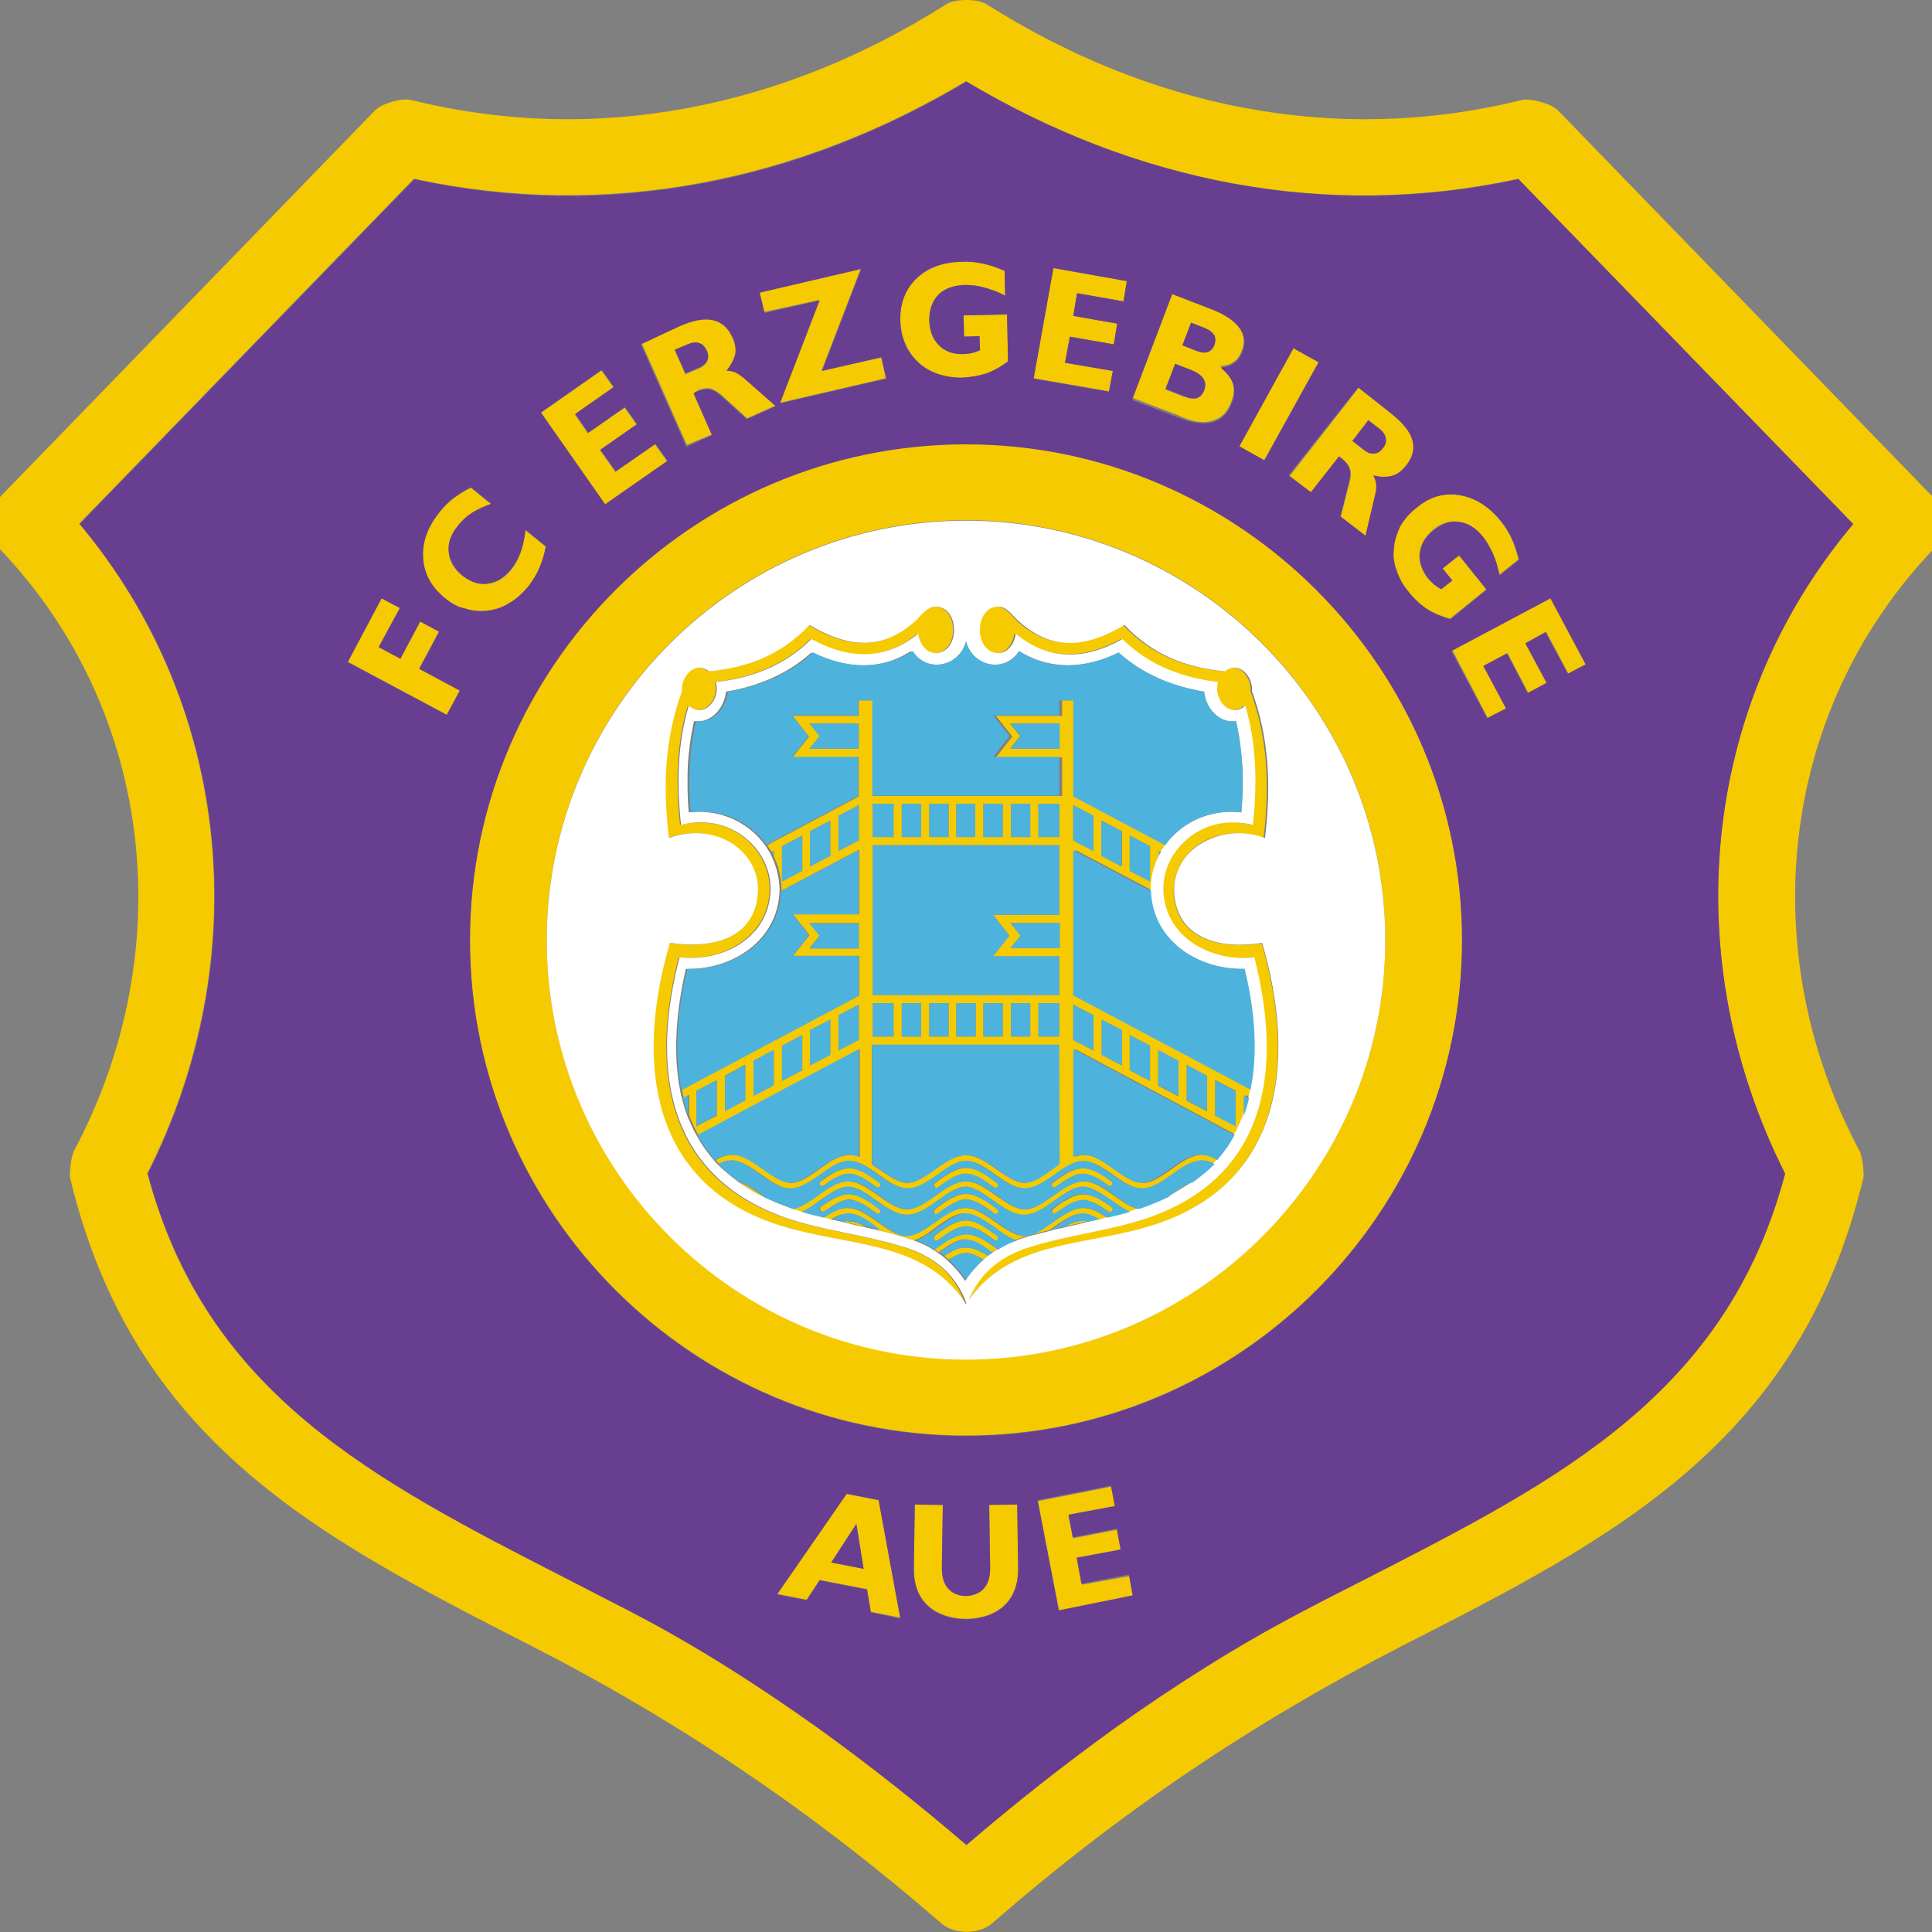 <?xml version="1.0" encoding="UTF-8"?>
<svg xmlns="http://www.w3.org/2000/svg" xmlns:xlink="http://www.w3.org/1999/xlink" version="1.1" id="Profi" x="0px" y="0px" viewBox="0 0 400 400" style="enable-background:new 0 0 400 400;" xml:space="preserve">
<rect x="0" y="0" width="400" height="400" fill="#808080" stroke="none"/>
<style type="text/css">
	.st0{fill:#F6CA00;}
	.st1{fill:#683F90;}
	.st2{fill:#FFFFFF;}
	.st3{fill:#4EB3DC;}
</style>
<g id="FC_x5F_Erzgebirge_x5F_Aue">
	<path class="st0" d="M90.9,130.7l-3.9-2.1l-4.1,7.7l-4.5-2.4l4.4-8.1l-3.8-2l-7,13.2L92.5,148l2.7-5.1l-8.4-4.5L90.9,130.7z    M101.1,126.5c1.5-0.2,3-0.7,4.4-1.6c1.4-0.8,2.6-2,3.8-3.3c1-1.2,1.8-2.6,2.4-4c0.6-1.4,1.1-2.9,1.3-4.4l-4.2-3.4   c-0.2,1.7-0.5,3.2-1,4.6c-0.5,1.4-1.2,2.7-2.1,3.7c-1.4,1.7-3,2.6-4.8,2.8c-1.8,0.2-3.5-0.4-5.2-1.7c-1.7-1.4-2.7-3-2.8-4.9   c-0.2-1.8,0.5-3.7,2-5.5c0.8-1,1.8-1.9,2.9-2.6c1.1-0.8,2.4-1.4,3.9-1.8l-4.2-3.4c-1.3,0.6-2.5,1.4-3.6,2.2   c-1.1,0.9-2.1,1.8-2.9,2.9c-2.5,3.1-3.6,6.2-3.4,9.5c0.2,3.2,1.7,6,4.5,8.3c1.3,1.1,2.8,1.8,4.3,2.3   C97.9,126.6,99.5,126.7,101.1,126.5z M138.1,95.5l-2.5-3.5l-8.2,5.7l-3.2-4.5l7.6-5.3l-2.5-3.5l-7.6,5.3l-2.7-3.9l8-5.6l-2.5-3.5   l-12.7,8.9l13.3,19L138.1,95.5z M147.5,89.9l-3.8-8.6c0.1-0.1,0.2-0.1,0.3-0.2c0.2-0.1,0.3-0.1,0.3-0.2c1-0.5,1.9-0.6,2.6-0.5   c0.7,0.1,1.5,0.6,2.4,1.3l5.4,4.9l6-2.7l-6.6-5.8c-0.6-0.6-1.2-1-1.8-1.2c-0.6-0.3-1.2-0.4-1.8-0.3c1-1.2,1.6-2.3,1.8-3.4   c0.2-1.1,0.1-2.3-0.5-3.4c-0.9-2.1-2.3-3.4-4.1-3.7c-1.8-0.4-4.2,0.1-7,1.3l-7.9,3.5l9.4,21.2L147.5,89.9z M139.7,72.5l2.6-1.1   c0.9-0.4,1.7-0.5,2.4-0.3c0.7,0.2,1.2,0.7,1.6,1.5c0.4,0.8,0.4,1.5,0.1,2.2c-0.3,0.6-0.9,1.2-1.9,1.6l-2.6,1.1L139.7,72.5z    M169.6,62.1l-8.2,21.3l22-5.1l-1-4.4l-12.3,2.8l8.1-21.1l-21.1,4.8l1,4.2L169.6,62.1z M190.1,75c1.1,1,2.5,1.8,4,2.4   c1.5,0.5,3.2,0.8,5,0.8c1.8-0.1,3.6-0.4,5.2-0.9c1.5-0.6,3-1.4,4.4-2.5l-0.2-9.7l-9,0.2l0.1,4.4l3.2-0.1l0.1,2.9   c-0.6,0.3-1.1,0.4-1.7,0.6c-0.6,0.1-1.1,0.2-1.6,0.2c-2.2,0.1-3.9-0.6-5.2-1.8c-1.3-1.3-2-3-2-5.2c0-2.2,0.6-4,1.9-5.3   c1.3-1.3,3.2-2,5.5-2c1.2,0,2.5,0.2,3.9,0.5c1.4,0.4,2.9,0.9,4.4,1.7l-0.1-5.1c-1.5-0.7-2.9-1.2-4.4-1.5c-1.4-0.3-2.8-0.5-4.3-0.4   c-4,0.1-7.1,1.2-9.5,3.4c-2.4,2.3-3.5,5.2-3.4,8.8c0.1,1.7,0.4,3.3,1,4.8C188,72.7,189,73.9,190.1,75z M230.4,76.8l-9.9-1.7l1-5.4   l9.1,1.6l0.7-4.3l-9.1-1.6l0.8-4.7l9.6,1.7l0.7-4.2l-15.2-2.7l-4.1,22.8l15.6,2.7L230.4,76.8z M251,87.1c1.8-0.5,3.1-1.7,3.9-3.9   c0.6-1.4,0.7-2.7,0.3-4c-0.4-1.2-1.2-2.4-2.6-3.4c1.1-0.1,2.1-0.3,2.8-0.9c0.8-0.5,1.3-1.3,1.7-2.3c0.7-1.8,0.5-3.5-0.6-5   c-1.1-1.5-3-2.8-5.9-3.9l-8-3.1l-8.3,21.7l9.7,3.7C246.9,87.4,249.2,87.7,251,87.1z M246.6,66.8l2.8,1.1c1,0.4,1.6,0.9,2,1.5   c0.3,0.6,0.3,1.3,0,2.1c-0.3,0.8-0.8,1.2-1.4,1.4c-0.6,0.2-1.4,0.1-2.4-0.3l-2.8-1.1L246.6,66.8z M243.3,75.4l3.1,1.2   c1.3,0.5,2.3,1.1,2.7,1.8c0.5,0.7,0.5,1.5,0.2,2.5c-0.4,0.9-0.9,1.4-1.6,1.6c-0.8,0.2-1.8-0.1-3.2-0.6l-3.1-1.2L243.3,75.4z    M261.7,95.3L273,75l-5.2-2.9l-11.2,20.3L261.7,95.3z M271.5,102l5.8-7.4c0.1,0.1,0.2,0.1,0.3,0.2c0.2,0.1,0.2,0.2,0.3,0.2   c0.9,0.7,1.4,1.4,1.6,2.1c0.3,0.7,0.2,1.6-0.1,2.8l-1.8,7.1l5.2,4l2-8.5c0.2-0.8,0.3-1.5,0.2-2.2c-0.1-0.7-0.3-1.3-0.6-1.8   c1.5,0.4,2.7,0.4,3.9,0.1c1.1-0.3,2-1,2.8-2c1.4-1.8,1.9-3.6,1.4-5.4c-0.5-1.8-2-3.6-4.5-5.6l-6.7-5.3l-14.3,18.3L271.5,102z    M283.3,87l2.2,1.7c0.8,0.6,1.3,1.3,1.4,2c0.2,0.7,0,1.4-0.6,2.1c-0.6,0.7-1.2,1.1-1.8,1.1c-0.7,0.1-1.5-0.3-2.3-0.9l-2.2-1.7   L283.3,87z M310.6,107.8c-2.5-3.1-5.3-4.8-8.6-5.3c-3.2-0.5-6.2,0.4-9,2.7c-1.3,1.1-2.4,2.4-3.2,3.7c-0.8,1.4-1.2,3-1.3,4.6   c-0.2,1.5,0.1,3.1,0.6,4.6c0.5,1.5,1.3,3,2.5,4.4c1.2,1.5,2.5,2.7,3.9,3.6c1.4,0.9,3,1.5,4.7,2l7.5-6.1l-5.7-7.1l-3.4,2.7l2,2.5   l-2.3,1.8c-0.6-0.3-1-0.6-1.5-1c-0.5-0.4-0.9-0.8-1.2-1.2c-1.3-1.7-1.9-3.4-1.7-5.2c0.2-1.8,1.1-3.4,2.8-4.8c1.7-1.4,3.5-2,5.3-1.7   c1.8,0.2,3.5,1.2,5,3.1c0.7,0.9,1.4,2.1,2,3.4c0.6,1.3,1,2.8,1.4,4.5l4-3.2c-0.4-1.6-0.9-3.1-1.5-4.4   C312.3,110.2,311.6,109,310.6,107.8z M308,148.6l3.9-2l-4.7-8.8l4.9-2.6l4.3,8.2l3.9-2.1l-4.4-8.2l4.2-2.3l4.6,8.6l3.8-2l-7.3-13.7   l-20.5,10.9L308,148.6z M175.3,309.2L160.9,330l6.1,1.2l2.7-4.1l9.8,1.9l0.8,4.7l6.1,1.2l-4.5-24.5L175.3,309.2z M172.1,323.5   l5.2-8l1.5,9.3L172.1,323.5z M224,328.1l-1-5.4l9.1-1.7l-0.8-4.3l-9.1,1.8l-0.9-4.7l9.6-1.8l-0.8-4.2l-15.2,3l4.4,22.8l15.5-3   l-0.8-4.3L224,328.1z M186,257.9c-8.1-2.4-16.1-3.2-23.6-5.8c-25.2-8.8-27.6-31.6-21.9-53.9c8.8,1,18-3.9,18.8-13.1   c0.5-5.9-3.1-11.2-8.4-13.6c-3-1.3-6.5-1.6-10.1-0.7c-0.9-8.3-0.8-16.8,1.6-24.7c3.1,2.8,6.7-1.3,5.6-4.9   c7.4-0.9,14.3-3.4,19.8-8.9c8,4.5,15.5,4.4,22.1-1.1c0.3,2.3,1.8,4,3.6,4c5.1,0,5.1-9.6,0-9.6c-1.8,0-2.9,1.9-4.2,3   c-7,6.3-14,5.5-21.9,0.8c-6,6.3-12.8,8.8-20.8,9.6c-2.8-2.3-5.9,1-5.6,4.1c-3.6,9.8-4,19.8-2.7,30.4c3.7-1.4,7.8-1.3,11.1,0.1   c4.6,1.9,7.7,6.2,7.3,11.4c-0.7,9.6-10,11.6-18.2,10.2c-7.1,24.1-4.6,50.3,23.4,58.7c13.8,4.2,29.4,2.9,37.9,16.1   C197.4,262.8,192.1,259.6,186,257.9z M250.5,173.6c3.3-1.4,7.4-1.5,11.1-0.1c1.3-10.6,0.9-20.6-2.7-30.4c0.3-3.1-2.8-6.4-5.6-4.1   c-8-0.8-14.8-3.3-20.8-9.6c-8,4.7-14.9,5.4-21.9-0.8c-1.2-1.1-2.4-3-4.2-3c-5.1,0-5.1,9.6,0,9.6c1.8,0,3.3-1.7,3.6-4   c6.6,5.4,14.1,5.5,22.1,1.1c5.5,5.5,12.4,8.1,19.8,8.9c-1.1,3.6,2.5,7.7,5.6,4.9c2.4,8,2.5,16.5,1.6,24.7c-3.6-1-7.1-0.6-10.1,0.7   c-5.3,2.4-8.9,7.7-8.4,13.6c0.8,9.3,10,14.1,18.8,13.1c5.8,22.2,3.3,45-21.9,53.9c-7.5,2.6-15.5,3.4-23.6,5.8   c-6.1,1.7-11.4,5-14,12.2c8.5-13.2,24.2-11.9,37.9-16.1c28-8.4,30.5-34.6,23.4-58.7c-8.2,1.3-17.5-0.6-18.2-10.2   C242.8,179.8,245.9,175.5,250.5,173.6z M206.4,255.8c-1.1-0.7-2.1-1.5-3.1-2.1c-1.1-0.6-2.2-1-3.3-1c-1.1,0-2.2,0.4-3.3,1   c-1,0.6-2.1,1.3-3.1,2.1c-0.6,0.5,0,1.4,0.7,0.9c1-0.7,2-1.4,3-2c1-0.5,1.9-0.8,2.8-0.8c0.9,0,1.8,0.4,2.8,0.8c1,0.6,2,1.3,3,2   C206.4,257.2,207,256.3,206.4,255.8z M178.5,249.2c0.9,0.5,1.9,1.2,2.9,1.9c0.7,0.5,1.3-0.4,0.7-0.9c-1-0.7-2-1.4-3-2   c-1.1-0.6-2.2-1-3.2-1c-1,0-2,0.4-3,0.8c-0.9,0.5-1.9,1.1-2.8,1.8c-0.7,0.5,0,1.4,0.7,0.9c0.9-0.6,1.8-1.2,2.7-1.7   c0.9-0.4,1.7-0.7,2.5-0.7C176.6,248.4,177.6,248.8,178.5,249.2z M194.2,251.2c1-0.7,2-1.4,3-2c1-0.5,1.9-0.9,2.8-0.9   c0.9,0,1.8,0.4,2.8,0.9c1,0.5,2,1.2,3,2c0.7,0.5,1.3-0.4,0.7-0.9c-1.1-0.8-2.1-1.5-3.1-2.1c-1.1-0.6-2.2-1-3.3-1   c-1.1,0-2.2,0.4-3.3,1c-1,0.6-2.1,1.3-3.1,2.1C193,250.8,193.6,251.8,194.2,251.2z M230.1,249.9c-0.9-0.7-1.9-1.3-2.8-1.8   c-1-0.5-2-0.8-3-0.8c-1.1,0-2.2,0.4-3.2,1c-1,0.5-2,1.2-3,2c-0.7,0.5,0,1.4,0.7,0.9c1-0.7,2-1.4,2.9-1.9c0.9-0.5,1.8-0.8,2.7-0.8   c0.8,0,1.6,0.3,2.5,0.7c0.9,0.5,1.8,1.1,2.7,1.7C230.1,251.3,230.8,250.4,230.1,249.9z M204.8,311.5l0.2,13c0,1.8-0.4,3.3-1.3,4.3   c-1.8,2-5.6,2.1-7.4,0c-0.9-1-1.3-2.4-1.3-4.3l0.2-13l-5.8-0.1l-0.2,13.3c-0.1,3.2,0.9,5.8,2.8,7.6c4,3.8,12.1,3.8,16,0   c1.9-1.8,2.8-4.4,2.8-7.6l-0.2-13.3L204.8,311.5z M170.6,245.4c0.9-0.7,1.8-1.3,2.7-1.7c0.9-0.5,1.7-0.7,2.5-0.7   c0.9,0,1.8,0.3,2.7,0.8c0.9,0.5,1.9,1.2,2.9,1.9c0.7,0.5,1.3-0.5,0.7-0.9c-1-0.7-2-1.4-3-2c-1.1-0.6-2.2-0.9-3.2-0.9   c-1,0-2,0.3-3,0.8c-0.9,0.5-1.9,1.1-2.8,1.8C169.2,244.9,169.9,245.9,170.6,245.4z M194.2,245.8c1-0.7,2-1.4,3-2   c1-0.5,1.9-0.8,2.8-0.8c0.9,0,1.8,0.3,2.8,0.8c1,0.6,2,1.3,3,2c0.7,0.5,1.3-0.5,0.7-0.9c-1.1-0.7-2.1-1.5-3.1-2.1   c-1.1-0.6-2.2-1-3.3-1c-1.1,0-2.2,0.4-3.3,1c-1,0.6-2.1,1.3-3.1,2.1C193,245.3,193.6,246.3,194.2,245.8z M218.6,245.7   c1-0.7,2-1.4,2.9-1.9c0.9-0.5,1.8-0.8,2.7-0.8c0.8,0,1.6,0.3,2.5,0.7c0.9,0.4,1.8,1,2.7,1.7c0.7,0.5,1.3-0.5,0.7-0.9   c-0.9-0.7-1.9-1.3-2.8-1.8c-1-0.5-2-0.8-3-0.8c-1.1,0-2.2,0.4-3.2,0.9c-1,0.6-2,1.3-3,2C217.3,245.2,218,246.2,218.6,245.7z    M400.1,102.8l-77.5-79.9c-1.3-1.4-5.6-2.6-7.5-2.2c-38.8,9.6-77.3,1.4-110.8-19.8c-2-1.2-6.5-1.2-8.4,0   c-33.5,21.2-72,29.4-110.8,19.8c-1.9-0.5-6.2,0.8-7.5,2.2l-77.5,79.9c-2.7,2.7-2.7,8.2-0.1,10.9c32.3,33.9,37.1,83.8,15.3,124.6   c-0.5,0.9-1,4.6-0.8,5.5c13.1,54.8,51.4,74.4,95.4,96.9c31.4,16.1,58.6,34.6,85.1,57.6c2.6,2.2,7.7,2.2,10.3,0   c26.5-23.1,53.8-41.5,85.1-57.6c44-22.4,82.3-42.1,95.4-96.9c0.2-1-0.3-4.7-0.8-5.5c-21.8-40.8-17-90.7,15.3-124.6   C402.8,111,402.8,105.5,400.1,102.8z M369.5,242.9c-12.1,45.6-46.8,63.4-86.4,83.7c-4.5,2.3-9.1,4.7-13.6,7   c-13.5,7-26.3,15.2-38.8,24.1c-10.4,7.5-20.7,15.6-30.7,24.2c-10-8.6-20.3-16.7-30.7-24.2c-12.5-8.9-25.4-17.1-38.8-24.1   c-4.5-2.4-9.1-4.7-13.6-7c-39.6-20.3-74.3-38-86.4-83.7c22.2-43.9,17.8-96.4-14.1-134.5l69.3-71.4c39.9,8.6,79.5,0.6,114.3-20.2   c34.8,20.8,74.4,28.9,114.3,20.2l69.3,71.4C351.7,146.5,347.4,199,369.5,242.9z M200,91.9c-56.5,0-102.7,46.2-102.7,102.7   c0,56.5,46.2,102.6,102.7,102.6c56.5,0,102.7-46.1,102.7-102.6C302.7,138.1,256.5,91.9,200,91.9z M200,281.4   c-47.8,0-86.8-39-86.8-86.8c0-47.9,39-86.9,86.8-86.9c47.8,0,86.8,39,86.8,86.9C286.8,242.4,247.8,281.4,200,281.4z M196.7,259.3   c-0.4,0.2-0.8,0.5-1.2,0.7c0.3,0.3,0.6,0.5,0.9,0.8c0.3-0.2,0.6-0.4,0.8-0.5c1-0.5,1.9-0.9,2.8-0.9c0.9,0,1.8,0.4,2.8,0.9   c0.3,0.2,0.6,0.3,0.8,0.5c0.3-0.3,0.6-0.5,0.9-0.8c-0.4-0.3-0.8-0.5-1.2-0.7c-1.1-0.6-2.2-1-3.3-1   C198.9,258.2,197.8,258.6,196.7,259.3z M206.5,258.6c-0.1-0.1-0.1-0.1-0.2-0.1c-2.1-1.5-4.2-3-6.4-3c-2.2,0-4.3,1.5-6.4,3   c-0.1,0.1-0.1,0.1-0.2,0.1c0.4,0.2,0.7,0.4,1,0.7c1.9-1.4,3.7-2.7,5.5-2.7c1.7,0,3.6,1.3,5.5,2.7   C205.8,259,206.2,258.8,206.5,258.6z M235.7,250.3c-1.6-0.3-3.3-1.5-5-2.7c-2.1-1.5-4.2-3-6.4-3c-2.2,0-4.3,1.5-6.4,3   c-2,1.4-3.9,2.8-5.8,2.8c-1.8,0-3.8-1.4-5.8-2.8c-2.1-1.5-4.2-3-6.4-3c-2.2,0-4.3,1.5-6.4,3c-2,1.4-3.9,2.8-5.8,2.8   c-1.8,0-3.8-1.4-5.8-2.8c-2.1-1.5-4.2-3-6.4-3c-2.2,0-4.3,1.5-6.4,3c-1.7,1.2-3.4,2.5-5,2.7c0.6,0.2,1.3,0.4,1.9,0.6   c1.3-0.6,2.6-1.5,3.8-2.4c2-1.4,3.9-2.8,5.8-2.8c1.8,0,3.8,1.4,5.8,2.8c2.1,1.5,4.2,3,6.4,3c2.2,0,4.3-1.5,6.4-3   c2-1.4,3.9-2.8,5.7-2.8c1.8,0,3.7,1.4,5.7,2.8c2.1,1.5,4.2,3,6.4,3c2.2,0,4.3-1.5,6.4-3c2-1.4,3.9-2.8,5.8-2.8   c1.8,0,3.8,1.4,5.8,2.8c1.2,0.9,2.5,1.8,3.8,2.4C234.4,250.7,235.1,250.5,235.7,250.3z M221,253.7c-0.1,0.1-0.2,0.1-0.3,0.2   c1.1-0.3,2.3-0.5,3.4-0.8c0.4-0.1,0.8-0.2,1.2-0.3c-0.4-0.1-0.7-0.1-1.1-0.1C223.2,252.8,222.1,253.1,221,253.7z M229.2,252.1   c-1.6-1.1-3.3-2-5-2c-2.2,0-4.3,1.5-6.4,3c-2,1.4-3.9,2.8-5.8,2.8c-1.8,0-3.8-1.4-5.8-2.8c-2.1-1.5-4.2-3-6.4-3   c-2.2,0-4.3,1.5-6.4,3c-2,1.4-3.9,2.8-5.8,2.8c-1.8,0-3.8-1.4-5.8-2.8c-2.1-1.5-4.2-3-6.4-3c-1.7,0-3.3,0.9-5,2   c0.5,0.1,1,0.3,1.5,0.4c1.2-0.7,2.3-1.2,3.4-1.2c1.8,0,3.8,1.4,5.8,2.8c0.3,0.2,0.6,0.4,0.8,0.6c1.4,0.4,2.8,0.7,4.3,1.1   c1,0.3,2,0.6,3,1c1.6-0.5,3.2-1.6,4.7-2.8c2-1.4,3.9-2.8,5.7-2.8c1.8,0,3.7,1.4,5.7,2.8c1.5,1.1,3.1,2.3,4.7,2.8c1-0.4,2-0.7,3-1   c1.4-0.4,2.9-0.8,4.3-1.1c0.3-0.2,0.6-0.4,0.8-0.6c2-1.4,3.9-2.8,5.8-2.8c1.1,0,2.3,0.5,3.4,1.2   C228.2,252.3,228.7,252.2,229.2,252.1z M241.6,248c2-0.9,3.7-2,5.3-3.1c-1.6,0.5-3.2,1.6-4.8,2.8   C241.9,247.7,241.7,247.9,241.6,248z M158.4,248c-0.2-0.1-0.4-0.3-0.5-0.4c-1.6-1.1-3.2-2.3-4.8-2.8C154.7,246,156.5,247,158.4,248   z M174.6,252.9c0.4,0.1,0.8,0.2,1.2,0.3c1.1,0.3,2.3,0.5,3.4,0.8c-0.1-0.1-0.2-0.2-0.3-0.2c-1.1-0.6-2.2-0.9-3.2-0.9   C175.4,252.8,175,252.8,174.6,252.9z M180.7,164.7V145h-2.9v3.2h-13.7l3.4,4.3l-3.4,4.3h13.7v8.1l-19,10.1c0.4,0.5,0.7,0.9,0.9,1.4   l0.5-0.3v1.2c0.8,1.6,1.3,3.4,1.5,5.3c0.1,0.6,0.1,1.2,0.1,1.8l16.1-8.5v13.4h-13.7l3.4,4.3l-3.4,4.3h13.7v8.2l-36.7,19.5   c0.1,0.6,0.2,1.2,0.4,1.7l1.1-0.6v4.3c0.1,0.3,0.2,0.6,0.4,0.9c0.2,0.6,0.5,1.1,0.7,1.6c0.2,0.5,0.5,1,0.8,1.5l33.4-17.8v22.3   c-3.2-1.2-5.9,0.8-8.4,2.6c-2,1.4-3.9,2.8-5.7,2.8c-1.8,0-3.8-1.4-5.8-2.8c-2.1-1.5-4.2-3-6.4-3c-1.2,0-2.4,0.4-3.5,1.1   c0.3,0.3,0.5,0.6,0.8,0.9c0.9-0.5,1.8-0.8,2.7-0.8c1.8,0,3.8,1.4,5.8,2.8c2.1,1.5,4.2,3,6.4,3c2.2,0,4.3-1.5,6.4-3   c5-3.6,6.5-3.6,11.5,0c2.1,1.5,4.2,3,6.4,3c2.2,0,4.3-1.5,6.4-3c5-3.6,6.4-3.6,11.4,0c2.1,1.5,4.2,3,6.4,3c2.2,0,4.3-1.5,6.4-3   c5-3.6,6.5-3.5,11.5,0c2.1,1.5,4.2,3,6.4,3c2.2,0,4.3-1.5,6.4-3c2-1.4,3.9-2.8,5.8-2.8c0.9,0,1.8,0.3,2.7,0.8   c0.3-0.3,0.5-0.6,0.8-0.9c-1.1-0.7-2.3-1.1-3.5-1.1c-2.2,0-4.3,1.5-6.4,3c-2,1.4-3.9,2.8-5.8,2.8c-1.8,0-3.7-1.4-5.7-2.8   c-2.5-1.8-5.2-3.8-8.4-2.6v-22.3l33.4,17.8c0.3-0.5,0.6-1,0.8-1.5c0.3-0.6,0.5-1.1,0.7-1.6c0.2-0.3,0.3-0.6,0.4-0.9v-4.3l1.1,0.6   c0.2-0.6,0.3-1.2,0.4-1.7l-36.7-19.5V176l16.1,8.5c0-0.6,0-1.2,0.1-1.9c0.2-1.8,0.7-3.6,1.5-5.2v-1.2l0.5,0.3   c0.3-0.5,0.6-1,0.9-1.4l-19-10.1V145h-2.9v3.2h-13.7l3.4,4.3l-3.4,4.3h13.7v8H180.7z M148.4,231l-4.2,2.2v-7.3l4.2-2.2V231z    M154.3,227.8l-4.2,2.2v-7.3l4.2-2.3V227.8z M160.2,224.7l-4.2,2.2v-7.3l4.2-2.2V224.7z M166.1,221.6l-4.2,2.2v-7.3l4.2-2.2V221.6z    M171.9,218.4l-4.2,2.2v-7.3l4.2-2.2V218.4z M177.8,215.3l-4.2,2.2v-7.3l4.2-2.2V215.3z M177.8,196.3h-10.2l2.1-2.6l-2.1-2.6h10.2   V196.3z M166.1,180.3l-4.2,2.2v-7.3l4.2-2.2V180.3z M171.9,177.2l-4.2,2.2v-7.3l4.2-2.2V177.2z M177.8,174l-4.2,2.2v-7.3l4.2-2.2   V174z M177.8,155h-10.2l2.1-2.6l-2.1-2.6h10.2V155z M215,166.4h4.3v6.9H215V166.4z M209.3,166.4h4v6.9h-4V166.4z M203.6,166.4h4   v6.9h-4V166.4z M198,166.4h3.9v6.9H198V166.4z M192.4,166.4h4v6.9h-4V166.4z M186.7,166.4h4v6.9h-4V166.4z M180.7,166.4h4.3v6.9   h-4.3V166.4z M180.7,175h38.6v14.4h-13.7l3.4,4.3l-3.4,4.3h13.7v8h-38.6V175z M219.3,207.7v6.9H215v-6.9H219.3z M213.3,207.7v6.9   h-4v-6.9H213.3z M207.6,207.7v6.9h-4v-6.9H207.6z M202,207.7v6.9H198v-6.9H202z M196.4,207.7v6.9h-4v-6.9H196.4z M190.7,207.7v6.9   h-4v-6.9H190.7z M180.7,207.7h4.3v6.9h-4.3V207.7z M217.8,242.1c-1.9,1.4-3.9,2.8-5.7,2.8c-1.8,0-3.8-1.4-5.8-2.8   c-5.4-3.9-7.3-3.9-12.7,0c-2,1.4-3.9,2.8-5.8,2.8c-1.8,0-3.8-1.4-5.8-2.8l-1.5-1v-24.8h38.7l0.1,24.7L217.8,242.1z M219.4,196.3   h-10.2l2.1-2.6l-2.1-2.6h10.2V196.3z M233.9,173l4.2,2.2v7.3l-4.2-2.2V173z M228.1,169.9l4.2,2.2v7.3l-4.2-2.2V169.9z M222.2,166.7   l4.2,2.2v7.3l-4.2-2.2V166.7z M251.6,223.6l4.2,2.2v7.3l-4.2-2.2V223.6z M245.7,220.5l4.2,2.3v7.3l-4.2-2.2V220.5z M239.8,217.4   l4.2,2.3v7.3l-4.2-2.2V217.4z M233.9,214.3l4.2,2.2v7.3l-4.2-2.2V214.3z M228.1,211.1l4.2,2.2v7.3l-4.2-2.2V211.1z M222.2,208   l4.2,2.2v7.3l-4.2-2.2V208z M209.1,155l2.1-2.6l-2.1-2.6h10.2v5.2H209.1z"></path>
	<path class="st1" d="M284.5,93.9c0.7,0,1.3-0.4,1.8-1.1c0.6-0.7,0.7-1.4,0.6-2.1c-0.1-0.7-0.6-1.4-1.4-2l-2.2-1.7l-3.3,4.3l2.2,1.7   C283,93.7,283.7,94,284.5,93.9z M383.7,108.5l-69.3-71.4c-39.9,8.6-79.5,0.6-114.3-20.2c-34.8,20.8-74.4,28.9-114.3,20.2   l-69.3,71.4c31.9,38,36.3,90.6,14.1,134.5c12.1,45.6,46.8,63.4,86.4,83.7c4.5,2.3,9.1,4.7,13.6,7c13.5,7,26.3,15.2,38.8,24.1   c10.4,7.5,20.7,15.6,30.7,24.2c10-8.6,20.3-16.7,30.7-24.2c12.5-8.9,25.4-17.1,38.8-24.1c4.5-2.4,9.1-4.7,13.6-7   c39.6-20.3,74.3-38,86.4-83.7C347.4,199,351.7,146.5,383.7,108.5z M302.1,102.5c3.2,0.5,6.1,2.3,8.6,5.3c0.9,1.1,1.7,2.4,2.3,3.7   c0.6,1.3,1.1,2.8,1.5,4.4l-4,3.2c-0.4-1.7-0.8-3.2-1.4-4.5c-0.6-1.3-1.3-2.5-2-3.4c-1.5-1.8-3.1-2.9-5-3.1   c-1.8-0.3-3.6,0.3-5.3,1.7c-1.7,1.4-2.6,2.9-2.8,4.8c-0.2,1.8,0.4,3.5,1.7,5.2c0.4,0.4,0.8,0.8,1.2,1.2c0.5,0.4,0.9,0.7,1.5,1   l2.3-1.8l-2-2.5l3.4-2.7l5.7,7.1l-7.5,6.1c-1.7-0.5-3.3-1.1-4.7-2c-1.4-0.9-2.7-2.1-3.9-3.6c-1.2-1.4-2-2.9-2.5-4.4   c-0.6-1.5-0.8-3.1-0.6-4.6c0.1-1.6,0.6-3.1,1.3-4.6c0.8-1.4,1.8-2.6,3.2-3.7C295.9,102.9,298.8,102,302.1,102.5z M281.2,80.2   l6.7,5.3c2.5,2,4,3.8,4.5,5.6c0.5,1.8,0.1,3.6-1.4,5.4c-0.8,1-1.7,1.7-2.8,2c-1.1,0.3-2.4,0.3-3.9-0.1c0.3,0.5,0.5,1.1,0.6,1.8   c0.1,0.7,0,1.4-0.2,2.2l-2,8.5l-5.2-4l1.8-7.1c0.3-1.1,0.3-2.1,0.1-2.8c-0.2-0.7-0.8-1.3-1.6-2.1c-0.1-0.1-0.2-0.1-0.3-0.2   c-0.1-0.1-0.2-0.1-0.3-0.2l-5.8,7.4l-4.6-3.5L281.2,80.2z M273,75l-11.2,20.3l-5.2-2.9l11.2-20.3L273,75z M242.7,60.9l8,3.1   c2.9,1.1,4.8,2.4,5.9,3.9c1.1,1.5,1.3,3.2,0.6,5c-0.4,1-0.9,1.7-1.7,2.3c-0.8,0.6-1.7,0.8-2.8,0.9c1.3,1.1,2.2,2.2,2.6,3.4   c0.4,1.2,0.3,2.6-0.3,4c-0.8,2.1-2.1,3.4-3.9,3.9c-1.8,0.5-4.2,0.2-7-0.9l-9.7-3.7L242.7,60.9z M218.1,55.5l15.2,2.7l-0.7,4.2   l-9.6-1.7l-0.8,4.7l9.1,1.6l-0.7,4.3l-9.1-1.6l-1,5.4l9.9,1.7l-0.8,4.3l-15.6-2.7L218.1,55.5z M189.8,57.6c2.4-2.3,5.5-3.4,9.5-3.4   c1.4-0.1,2.9,0.1,4.3,0.4c1.4,0.3,2.9,0.8,4.4,1.5l0.1,5.1c-1.5-0.8-3-1.3-4.4-1.7c-1.4-0.4-2.7-0.5-3.9-0.5   c-2.3,0.1-4.2,0.7-5.5,2c-1.3,1.3-1.9,3.1-1.9,5.3c0.1,2.2,0.7,3.9,2,5.2c1.3,1.3,3,1.9,5.2,1.8c0.5,0,1.1-0.1,1.6-0.2   c0.6-0.2,1.1-0.3,1.7-0.6l-0.1-2.9l-3.2,0.1l-0.1-4.4l9-0.2l0.2,9.7c-1.4,1.1-2.9,1.9-4.4,2.5c-1.6,0.5-3.3,0.8-5.2,0.9   c-1.8,0-3.5-0.3-5-0.8c-1.5-0.5-2.9-1.3-4-2.4c-1.2-1.1-2.1-2.4-2.7-3.9c-0.7-1.5-1-3.1-1-4.8C186.3,62.8,187.5,59.8,189.8,57.6z    M178.3,55.7l-8.1,21.1l12.3-2.8l1,4.4l-22,5.1l8.2-21.3l-11.4,2.6l-1-4.2L178.3,55.7z M140.6,67.6c2.9-1.3,5.2-1.7,7-1.3   c1.8,0.4,3.2,1.6,4.1,3.7c0.5,1.1,0.7,2.3,0.5,3.4c-0.3,1.1-0.9,2.2-1.8,3.4c0.6-0.1,1.2,0.1,1.8,0.3c0.6,0.3,1.2,0.7,1.8,1.2   l6.6,5.8l-6,2.7l-5.4-4.9c-0.9-0.8-1.7-1.2-2.4-1.3c-0.7-0.1-1.6,0.1-2.6,0.5c-0.1,0.1-0.2,0.1-0.3,0.2c-0.1,0.1-0.2,0.1-0.3,0.2   l3.8,8.6l-5.3,2.4l-9.4-21.2L140.6,67.6z M124.6,76.6l2.5,3.5l-8,5.6l2.7,3.9l7.6-5.3l2.5,3.5l-7.6,5.3l3.2,4.5l8.2-5.7l2.5,3.5   l-12.9,9l-13.3-19L124.6,76.6z M92.5,148L72,137.1l7-13.2l3.8,2l-4.4,8.1l4.5,2.4l4.1-7.7l3.9,2.1l-4.1,7.7l8.4,4.5L92.5,148z    M92.1,123.8c-2.8-2.3-4.3-5-4.5-8.3c-0.2-3.3,0.9-6.4,3.4-9.5c0.9-1.1,1.8-2.1,2.9-2.9c1.1-0.8,2.3-1.6,3.6-2.2l4.2,3.4   c-1.4,0.5-2.7,1.1-3.9,1.8c-1.1,0.7-2.1,1.6-2.9,2.6c-1.5,1.8-2.2,3.6-2,5.5c0.2,1.8,1.1,3.5,2.8,4.9c1.7,1.4,3.4,2,5.2,1.7   c1.8-0.2,3.4-1.1,4.8-2.8c0.9-1.1,1.5-2.3,2.1-3.7c0.5-1.4,0.8-2.9,1-4.6l4.2,3.4c-0.3,1.5-0.7,3-1.3,4.4c-0.6,1.4-1.4,2.7-2.4,4   c-1.2,1.4-2.4,2.5-3.8,3.3c-1.4,0.9-2.9,1.4-4.4,1.6c-1.6,0.2-3.2,0.1-4.7-0.4C94.8,125.7,93.4,124.9,92.1,123.8z M180.3,333.8   l-0.8-4.7l-9.8-1.9l-2.7,4.1l-6.1-1.2l14.4-20.8l6.6,1.3l4.5,24.5L180.3,333.8z M208,332.4c-4,3.8-12.1,3.8-16,0   c-1.9-1.8-2.8-4.4-2.8-7.6l0.2-13.3l5.8,0.1l-0.2,13c0,1.8,0.4,3.3,1.3,4.3c1.8,2.1,5.6,2,7.4,0c0.9-1,1.3-2.4,1.3-4.3l-0.2-13   l5.8-0.1l0.2,13.3C210.8,328,209.9,330.5,208,332.4z M219.2,333.4l-4.4-22.8l15.2-3l0.8,4.2l-9.6,1.8l0.9,4.7l9.1-1.8l0.8,4.3   l-9.1,1.7l1,5.4l9.8-1.9l0.8,4.3L219.2,333.4z M200,297.3c-56.5,0-102.7-46.1-102.7-102.6c0-56.6,46.2-102.7,102.7-102.7   c56.5,0,102.7,46.2,102.7,102.7C302.7,251.2,256.5,297.3,200,297.3z M324.6,139.5l-4.6-8.6l-4.2,2.3l4.4,8.2l-3.9,2.1l-4.3-8.2   l-4.9,2.6l4.7,8.8l-3.9,2l-7.4-13.9l20.5-10.9l7.3,13.7L324.6,139.5z M250,72.9c0.6-0.2,1.1-0.7,1.4-1.4c0.3-0.8,0.3-1.5,0-2.1   c-0.4-0.6-1-1.1-2-1.5l-2.8-1.1l-1.8,4.7l2.8,1.1C248.6,73,249.4,73.1,250,72.9z M172.1,323.5l6.7,1.3l-1.5-9.3L172.1,323.5z    M146.4,74.7c0.3-0.6,0.3-1.3-0.1-2.2c-0.4-0.8-0.9-1.3-1.6-1.5c-0.7-0.2-1.5-0.1-2.4,0.3l-2.6,1.1l2.2,4.9l2.6-1.1   C145.5,75.8,146.1,75.3,146.4,74.7z M247.7,82.4c0.7-0.2,1.3-0.7,1.6-1.6c0.4-0.9,0.3-1.7-0.2-2.5c-0.5-0.7-1.4-1.3-2.7-1.8   l-3.1-1.2l-2,5.2l3.1,1.2C245.9,82.4,246.9,82.6,247.7,82.4z"></path>
	<path class="st2" d="M200,107.8c-47.8,0-86.8,39-86.8,86.9c0,47.8,39,86.8,86.8,86.8c47.8,0,86.8-39,86.8-86.8   C286.8,146.8,247.8,107.8,200,107.8z M200,132.8c1.4,5.3,8.1,6.6,11,2c6.6,4.1,13.9,3.6,20.6,0.3c5,4.5,11.1,7,17.7,8.1   c0.3,3.3,3,6.6,6.6,6.1c0.7,3,1.1,6.1,1.3,9.2c0.2,3.2,0.1,6.5-0.2,9.7c-3.1-0.4-6.2,0.1-9,1.3c-2.7,1.2-5.1,3.1-6.8,5.5   c-0.4,0.5-0.7,0.9-0.9,1.4c-0.2,0.3-0.4,0.6-0.5,1c-0.8,1.6-1.3,3.4-1.5,5.2c-0.1,0.7-0.1,1.3-0.1,1.9c0.4,10.4,9.9,16.3,19.4,16.1   c2.1,8.7,2.8,17.4,1.2,25.1c-0.1,0.6-0.2,1.2-0.4,1.7c-0.3,1.2-0.7,2.4-1.1,3.6c-0.1,0.3-0.2,0.6-0.4,0.9c-0.2,0.6-0.5,1.1-0.7,1.6   c-0.2,0.5-0.5,1-0.8,1.5c-1,1.8-2.2,3.5-3.6,5.2c-0.3,0.3-0.5,0.6-0.8,0.9c-1.3,1.3-2.7,2.6-4.4,3.7c-1.6,1.1-3.3,2.2-5.3,3.1   c-1.5,0.7-3.1,1.4-4.8,2c-0.4,0.1-0.8,0.3-1.1,0.4c-0.6,0.2-1.3,0.4-1.9,0.6c-1.5,0.5-3,0.8-4.6,1.2c-0.5,0.1-1,0.3-1.5,0.4   c-0.8,0.2-1.5,0.3-2.3,0.5c-0.4,0.1-0.8,0.2-1.2,0.3c-1.1,0.3-2.3,0.5-3.4,0.8c-1,0.2-2,0.4-3,0.7c-1.4,0.4-2.8,0.7-4.3,1.1   c-1,0.3-2,0.6-3,1c-1.4,0.5-2.7,1.1-3.9,1.9c-0.4,0.2-0.7,0.4-1,0.7c-0.3,0.2-0.7,0.4-1,0.7c-0.3,0.3-0.6,0.5-0.9,0.8   c-1.3,1.2-2.6,2.6-3.6,4.2c-1-1.6-2.3-3-3.6-4.2c-0.3-0.3-0.6-0.5-0.9-0.8c-0.3-0.3-0.7-0.5-1-0.7c-0.3-0.3-0.7-0.5-1-0.7   c-1.2-0.8-2.5-1.4-3.9-1.9c-1-0.4-2-0.7-3-1c-1.4-0.4-2.9-0.8-4.3-1.1c-1-0.3-2-0.5-3-0.7c-1.1-0.3-2.3-0.5-3.4-0.8   c-0.4-0.1-0.8-0.2-1.2-0.3c-0.8-0.2-1.5-0.3-2.3-0.5c-0.5-0.1-1-0.3-1.5-0.4c-1.5-0.4-3.1-0.7-4.6-1.2c-0.6-0.2-1.3-0.4-1.9-0.6   c-0.4-0.1-0.8-0.3-1.1-0.4c-1.7-0.6-3.3-1.3-4.8-2c-2-0.9-3.7-2-5.3-3.1c-1.6-1.2-3.1-2.4-4.4-3.7c-0.3-0.3-0.5-0.6-0.8-0.9   c-1.4-1.6-2.6-3.3-3.6-5.2c-0.3-0.5-0.6-1-0.8-1.5c-0.3-0.6-0.5-1.1-0.7-1.6c-0.2-0.3-0.3-0.6-0.4-0.9c-0.5-1.2-0.8-2.4-1.1-3.6   c-0.2-0.6-0.3-1.2-0.4-1.7c-1.5-7.7-0.8-16.4,1.2-25.1c9.5,0.2,19-5.7,19.4-16.1c0-0.6,0-1.2-0.1-1.8c-0.2-1.9-0.7-3.6-1.5-5.3   c-0.2-0.4-0.3-0.7-0.5-1c-0.3-0.5-0.6-1-0.9-1.4c-1.7-2.4-4.1-4.3-6.8-5.5c-2.8-1.2-6-1.7-9-1.3c-0.3-3.2-0.3-6.5-0.2-9.7   c0.2-3.1,0.6-6.2,1.3-9.2c3.6,0.5,6.3-2.8,6.6-6.1c6.6-1.1,12.7-3.6,17.7-8.1c6.8,3.3,14.1,3.9,20.6-0.3   C191.9,139.4,198.6,138.1,200,132.8z M243.1,185c0.7,9.6,10,11.6,18.2,10.2c7.1,24.1,4.6,50.3-23.4,58.7   c-13.8,4.2-29.4,2.9-37.9,16.1c-8.5-13.2-24.2-11.9-37.9-16.1c-28-8.4-30.5-34.6-23.4-58.7c8.2,1.3,17.5-0.6,18.2-10.2   c0.4-5.2-2.8-9.5-7.3-11.4c-3.3-1.4-7.4-1.5-11.1-0.1c-1.3-10.6-0.9-20.6,2.7-30.4c-0.3-3.1,2.8-6.4,5.6-4.1   c8-0.8,14.8-3.3,20.8-9.6c8,4.7,14.9,5.4,21.9-0.8c1.2-1.1,2.4-3,4.2-3c5.1,0,5.1,9.6,0,9.6c-1.8,0-3.3-1.7-3.6-4   c-6.6,5.4-14.1,5.5-22.1,1.1c-5.5,5.5-12.4,8.1-19.8,8.9c1.1,3.6-2.5,7.7-5.6,4.9c-2.4,8-2.5,16.5-1.6,24.7c3.6-1,7.1-0.6,10.1,0.7   c5.3,2.4,8.9,7.7,8.4,13.6c-0.8,9.3-10,14.1-18.8,13.1c-5.8,22.2-3.3,45,21.9,53.9c7.5,2.6,15.5,3.4,23.6,5.8   c6.1,1.7,11.4,5,14,12.2c2.6-7.2,7.9-10.5,14-12.2c8.1-2.4,16.1-3.2,23.6-5.8c25.2-8.8,27.6-31.6,21.9-53.9   c-8.8,1-18-3.9-18.8-13.1c-0.5-5.9,3.1-11.2,8.4-13.6c3-1.3,6.5-1.6,10.1-0.7c0.9-8.3,0.8-16.8-1.6-24.7c-3.1,2.8-6.7-1.3-5.6-4.9   c-7.4-0.9-14.3-3.4-19.8-8.9c-8,4.5-15.5,4.4-22.1-1.1c-0.3,2.3-1.8,4-3.6,4c-5.1,0-5.1-9.6,0-9.6c1.8,0,2.9,1.9,4.2,3   c7,6.3,14,5.5,21.9,0.8c6,6.3,12.8,8.8,20.8,9.6c2.8-2.3,5.9,1,5.6,4.1c3.6,9.8,4,19.8,2.7,30.4c-3.7-1.4-7.8-1.3-11.1,0.1   C245.9,175.5,242.8,179.8,243.1,185z"></path>
	<path class="st3" d="M257.5,231c0.5-1.2,0.8-2.4,1.1-3.6l-1.1-0.6V231z M200,259.4c-0.9,0-1.8,0.4-2.8,0.9   c-0.3,0.2-0.6,0.3-0.8,0.5c1.3,1.2,2.6,2.6,3.6,4.2c1-1.6,2.3-3,3.6-4.2c-0.3-0.2-0.6-0.4-0.8-0.5   C201.8,259.7,200.9,259.4,200,259.4z M257.7,200.6c-9.5,0.2-19-5.7-19.4-16.1l-16.1-8.5v30.1l36.7,19.5   C260.5,217.9,259.8,209.2,257.7,200.6z M240.4,176.4l-0.5-0.3v1.2C240,177,240.2,176.7,240.4,176.4z M194.5,259.3   c0.3,0.2,0.7,0.4,1,0.7c0.4-0.3,0.8-0.5,1.2-0.7c1.1-0.6,2.2-1,3.3-1c1.1,0,2.2,0.4,3.3,1c0.4,0.2,0.8,0.5,1.2,0.7   c0.3-0.3,0.7-0.5,1-0.7c-1.9-1.4-3.7-2.7-5.5-2.7C198.3,256.6,196.4,257.9,194.5,259.3z M200,251.2c-1.8,0-3.7,1.4-5.7,2.8   c-1.5,1.1-3.1,2.3-4.7,2.8c1.4,0.5,2.7,1.1,3.9,1.9c0.1-0.1,0.1-0.1,0.2-0.1c2.1-1.5,4.2-3,6.4-3c2.2,0,4.3,1.5,6.4,3   c0.1,0.1,0.1,0.1,0.2,0.1c1.2-0.8,2.5-1.4,3.9-1.9c-1.6-0.5-3.2-1.6-4.7-2.8C203.7,252.6,201.8,251.2,200,251.2z M205.8,256.7   c-1-0.7-2-1.4-3-2c-1-0.5-1.9-0.8-2.8-0.8c-0.9,0-1.8,0.4-2.8,0.8c-1,0.6-2,1.3-3,2c-0.7,0.5-1.3-0.5-0.7-0.9   c1-0.7,2.1-1.5,3.1-2.1c1.1-0.6,2.2-1,3.3-1c1.1,0,2.2,0.4,3.3,1c1,0.6,2.1,1.3,3.1,2.1C207,256.3,206.4,257.2,205.8,256.7z    M242.8,243c-2.1,1.5-4.2,3-6.4,3c-2.2,0-4.3-1.5-6.4-3c-5-3.5-6.5-3.6-11.5,0c-2.1,1.5-4.2,3-6.4,3c-2.2,0-4.3-1.5-6.4-3   c-5-3.6-6.4-3.6-11.4,0c-2.1,1.5-4.2,3-6.4,3c-2.2,0-4.3-1.5-6.4-3c-5-3.6-6.5-3.6-11.5,0c-2.1,1.5-4.2,3-6.4,3   c-2.2,0-4.3-1.5-6.4-3c-2-1.4-3.9-2.8-5.8-2.8c-0.9,0-1.8,0.3-2.7,0.8c1.3,1.3,2.7,2.6,4.4,3.7c1.6,0.5,3.2,1.6,4.8,2.8   c0.2,0.1,0.4,0.3,0.5,0.4c1.5,0.7,3.1,1.4,4.8,2c0.4,0.1,0.8,0.3,1.1,0.4c1.6-0.3,3.3-1.5,5-2.7c2.1-1.5,4.2-3,6.4-3   c2.2,0,4.3,1.5,6.4,3c2,1.4,3.9,2.8,5.8,2.8c1.8,0,3.8-1.4,5.8-2.8c2.1-1.5,4.2-3,6.4-3c2.2,0,4.3,1.5,6.4,3c2,1.4,3.9,2.8,5.8,2.8   c1.8,0,3.8-1.4,5.8-2.8c2.1-1.5,4.2-3,6.4-3c2.2,0,4.3,1.5,6.4,3c1.7,1.2,3.4,2.5,5,2.7c0.4-0.1,0.8-0.3,1.1-0.4   c1.7-0.6,3.3-1.3,4.8-2c0.2-0.1,0.4-0.3,0.5-0.4c1.6-1.1,3.2-2.3,4.8-2.8c1.6-1.2,3.1-2.4,4.4-3.7c-0.9-0.5-1.8-0.8-2.7-0.8   C246.7,240.3,244.7,241.6,242.8,243z M181.4,245.7c-1-0.7-2-1.4-2.9-1.9c-0.9-0.5-1.8-0.8-2.7-0.8c-0.8,0-1.6,0.3-2.5,0.7   c-0.9,0.4-1.8,1-2.7,1.7c-0.7,0.5-1.3-0.5-0.7-0.9c0.9-0.7,1.9-1.3,2.8-1.8c1-0.5,2-0.8,3-0.8c1.1,0,2.2,0.4,3.2,0.9   c1,0.6,2,1.3,3,2C182.7,245.2,182,246.2,181.4,245.7z M205.8,245.8c-1-0.7-2-1.4-3-2c-1-0.5-1.9-0.8-2.8-0.8   c-0.9,0-1.8,0.3-2.8,0.8c-1,0.6-2,1.3-3,2c-0.7,0.5-1.3-0.5-0.7-0.9c1-0.7,2.1-1.5,3.1-2.1c1.1-0.6,2.2-1,3.3-1   c1.1,0,2.2,0.4,3.3,1c1,0.6,2.1,1.3,3.1,2.1C207,245.3,206.4,246.3,205.8,245.8z M229.4,245.4c-0.9-0.7-1.8-1.3-2.7-1.7   c-0.9-0.5-1.7-0.7-2.5-0.7c-0.9,0-1.8,0.3-2.7,0.8c-0.9,0.5-1.9,1.2-2.9,1.9c-0.7,0.5-1.3-0.5-0.7-0.9c1-0.7,2-1.4,3-2   c1.1-0.6,2.2-0.9,3.2-0.9c1,0,2,0.3,3,0.8c0.9,0.5,1.9,1.1,2.8,1.8C230.8,244.9,230.1,245.9,229.4,245.4z M218.5,254   c-0.3,0.2-0.6,0.4-0.8,0.6c1-0.3,2-0.5,3-0.7c0.1-0.1,0.2-0.2,0.3-0.2c1.1-0.6,2.2-0.9,3.2-0.9c0.4,0,0.8,0.1,1.1,0.1   c0.8-0.2,1.5-0.3,2.3-0.5c-1.2-0.7-2.3-1.2-3.4-1.2C222.4,251.2,220.4,252.6,218.5,254z M151.9,169.4c2.7,1.2,5.1,3.1,6.8,5.5   l19-10.1v-8.1h-13.7l3.4-4.3l-3.4-4.3h13.7V145h2.9v19.7h38.7v-8h-13.7l3.4-4.3l-3.4-4.3h13.7V145h2.9v19.9l19,10.1   c1.7-2.4,4.1-4.3,6.8-5.5c2.8-1.2,6-1.7,9-1.3c0.3-3.2,0.3-6.5,0.2-9.7c-0.2-3.1-0.6-6.2-1.3-9.2c-3.6,0.5-6.3-2.8-6.6-6.1   c-6.6-1.1-12.7-3.6-17.7-8.1c-6.8,3.3-14.1,3.9-20.6-0.3c-3,4.6-9.6,3.3-11-2c-1.4,5.3-8.1,6.6-11,2c-6.6,4.1-13.9,3.6-20.6,0.3   c-5,4.5-11.1,7-17.7,8.1c-0.3,3.3-3,6.6-6.6,6.1c-0.7,3-1.1,6.1-1.3,9.2c-0.2,3.2-0.1,6.5,0.2,9.7   C146,167.8,149.1,168.2,151.9,169.4z M224.2,245.7c-1.8,0-3.8,1.4-5.8,2.8c-2.1,1.5-4.2,3-6.4,3c-2.2,0-4.3-1.5-6.4-3   c-2-1.4-3.9-2.8-5.7-2.8c-1.8,0-3.7,1.4-5.7,2.8c-2.1,1.5-4.2,3-6.4,3c-2.2,0-4.3-1.5-6.4-3c-2-1.4-3.9-2.8-5.8-2.8   c-1.8,0-3.8,1.4-5.8,2.8c-1.2,0.9-2.5,1.8-3.8,2.4c1.5,0.5,3,0.8,4.6,1.2c1.6-1.1,3.3-2,5-2c2.2,0,4.3,1.5,6.4,3   c2,1.4,3.9,2.8,5.8,2.8c1.8,0,3.8-1.4,5.8-2.8c2.1-1.5,4.2-3,6.4-3c2.2,0,4.3,1.5,6.4,3c2,1.4,3.9,2.8,5.8,2.8   c1.8,0,3.8-1.4,5.8-2.8c2.1-1.5,4.2-3,6.4-3c1.7,0,3.3,0.9,5,2c1.5-0.4,3.1-0.7,4.6-1.2c-1.3-0.6-2.6-1.5-3.8-2.4   C228,247.1,226.1,245.7,224.2,245.7z M181.4,251.1c-1-0.7-2-1.4-2.9-1.9c-0.9-0.5-1.8-0.8-2.7-0.8c-0.8,0-1.6,0.3-2.5,0.7   c-0.9,0.5-1.8,1.1-2.7,1.7c-0.7,0.5-1.3-0.5-0.7-0.9c0.9-0.7,1.9-1.3,2.8-1.8c1-0.5,2-0.8,3-0.8c1.1,0,2.2,0.4,3.2,1   c1,0.5,2,1.2,3,2C182.7,250.7,182,251.6,181.4,251.1z M205.8,251.2c-1-0.7-2-1.4-3-2c-1-0.5-1.9-0.9-2.8-0.9   c-0.9,0-1.8,0.4-2.8,0.9c-1,0.5-2,1.2-3,2c-0.7,0.5-1.3-0.4-0.7-0.9c1-0.8,2.1-1.5,3.1-2.1c1.1-0.6,2.2-1,3.3-1   c1.1,0,2.2,0.4,3.3,1c1,0.5,2.1,1.3,3.1,2.1C207,250.8,206.4,251.8,205.8,251.2z M229.4,250.8c-0.9-0.6-1.8-1.2-2.7-1.7   c-0.9-0.4-1.7-0.7-2.5-0.7c-0.9,0-1.8,0.4-2.7,0.8c-0.9,0.5-1.9,1.2-2.9,1.9c-0.7,0.5-1.3-0.4-0.7-0.9c1-0.7,2-1.4,3-2   c1.1-0.6,2.2-1,3.2-1c1,0,2,0.4,3,0.8c0.9,0.5,1.9,1.1,2.8,1.8C230.8,250.4,230.1,251.3,229.4,250.8z M222.2,239.5   c3.2-1.2,5.9,0.8,8.4,2.6c2,1.4,3.9,2.8,5.7,2.8c1.8,0,3.8-1.4,5.8-2.8c2.1-1.5,4.2-3,6.4-3c1.2,0,2.4,0.4,3.5,1.1   c1.4-1.6,2.6-3.3,3.6-5.2l-33.4-17.8V239.5z M142.5,231v-4.3l-1.1,0.6C141.7,228.6,142.1,229.8,142.5,231z M157.9,242.1   c2,1.4,3.9,2.8,5.8,2.8c1.8,0,3.7-1.4,5.7-2.8c2.6-1.8,5.2-3.8,8.4-2.6v-22.3L144.4,235c1,1.8,2.2,3.5,3.6,5.2   c1.1-0.7,2.3-1.1,3.5-1.1C153.7,239.1,155.8,240.6,157.9,242.1z M160.2,176.1l-0.5,0.3c0.2,0.3,0.4,0.6,0.5,1V176.1z M177.8,197.9   h-13.7l3.4-4.3l-3.4-4.3h13.7V176l-16.1,8.5c-0.4,10.4-9.9,16.3-19.4,16.1c-2.1,8.7-2.8,17.4-1.2,25.1l36.7-19.5V197.9z    M175.8,251.2c-1.1,0-2.3,0.5-3.4,1.2c0.8,0.2,1.5,0.3,2.3,0.5c0.4-0.1,0.7-0.1,1.1-0.1c1.1,0,2.2,0.4,3.2,0.9   c0.1,0.1,0.2,0.1,0.3,0.2c1,0.2,2,0.4,3,0.7c-0.3-0.2-0.6-0.4-0.8-0.6C179.6,252.6,177.6,251.2,175.8,251.2z M177.8,196.3v-5.1   h-10.2l2.1,2.6l-2.1,2.6H177.8z M192.4,166.4v6.9h4v-6.9H192.4z M198,166.4v6.9h3.9v-6.9H198z M166.1,180.3V173l-4.2,2.2v7.3   L166.1,180.3z M186.7,166.4v6.9h4v-6.9H186.7z M177.8,215.3V208l-4.2,2.2v7.3L177.8,215.3z M177.8,155v-5.2h-10.2l2.1,2.6l-2.1,2.6   H177.8z M177.8,174v-7.3l-4.2,2.2v7.3L177.8,174z M180.7,166.4v6.9h4.3v-6.9H180.7z M171.9,177.2v-7.3l-4.2,2.2v7.3L171.9,177.2z    M209.3,166.4v6.9h4v-6.9H209.3z M219.3,166.4H215v6.9h4.3V166.4z M203.6,166.4v6.9h4v-6.9H203.6z M219.4,155v-5.2h-10.2l2.1,2.6   l-2.1,2.6H219.4z M228.1,211.1v7.3l4.2,2.2v-7.3L228.1,211.1z M251.6,231l4.2,2.2v-7.3l-4.2-2.2V231z M171.9,218.4v-7.3l-4.2,2.2   v7.3L171.9,218.4z M245.7,220.5v7.3l4.2,2.2v-7.3L245.7,220.5z M219.4,191.1h-10.2l2.1,2.6l-2.1,2.6h10.2V191.1z M233.9,214.3v7.3   l4.2,2.2v-7.3L233.9,214.3z M239.8,217.4v7.3l4.2,2.2v-7.3L239.8,217.4z M180.7,214.6h4.3v-6.9h-4.3V214.6z M207.6,214.6v-6.9h-4   v6.9H207.6z M180.6,241.1l1.5,1c2,1.4,3.9,2.8,5.8,2.8c1.8,0,3.8-1.4,5.8-2.8c5.4-3.9,7.3-3.9,12.7,0c2,1.4,3.9,2.8,5.8,2.8   c1.8,0,3.8-1.4,5.7-2.8l1.5-1.1l-0.1-24.7h-38.7V241.1z M213.3,214.6v-6.9h-4v6.9H213.3z M202,214.6v-6.9H198v6.9H202z    M196.4,214.6v-6.9h-4v6.9H196.4z M180.7,206h38.6v-8h-13.7l3.4-4.3l-3.4-4.3h13.7V175h-38.6V206z M190.7,214.6v-6.9h-4v6.9H190.7z    M219.3,214.6v-6.9H215v6.9H219.3z M238.1,182.5v-7.3l-4.2-2.2v7.3L238.1,182.5z M232.2,179.4v-7.3l-4.2-2.2v7.3L232.2,179.4z    M222.2,174l4.2,2.2v-7.3l-4.2-2.2V174z M226.4,210.2l-4.2-2.2v7.3l4.2,2.2V210.2z M166.1,221.6v-7.3l-4.2,2.2v7.3L166.1,221.6z    M148.4,223.6l-4.2,2.2v7.3l4.2-2.2V223.6z M154.3,227.8v-7.3l-4.2,2.3v7.3L154.3,227.8z M160.2,224.7v-7.3l-4.2,2.2v7.3   L160.2,224.7z"></path>
</g>
</svg>
